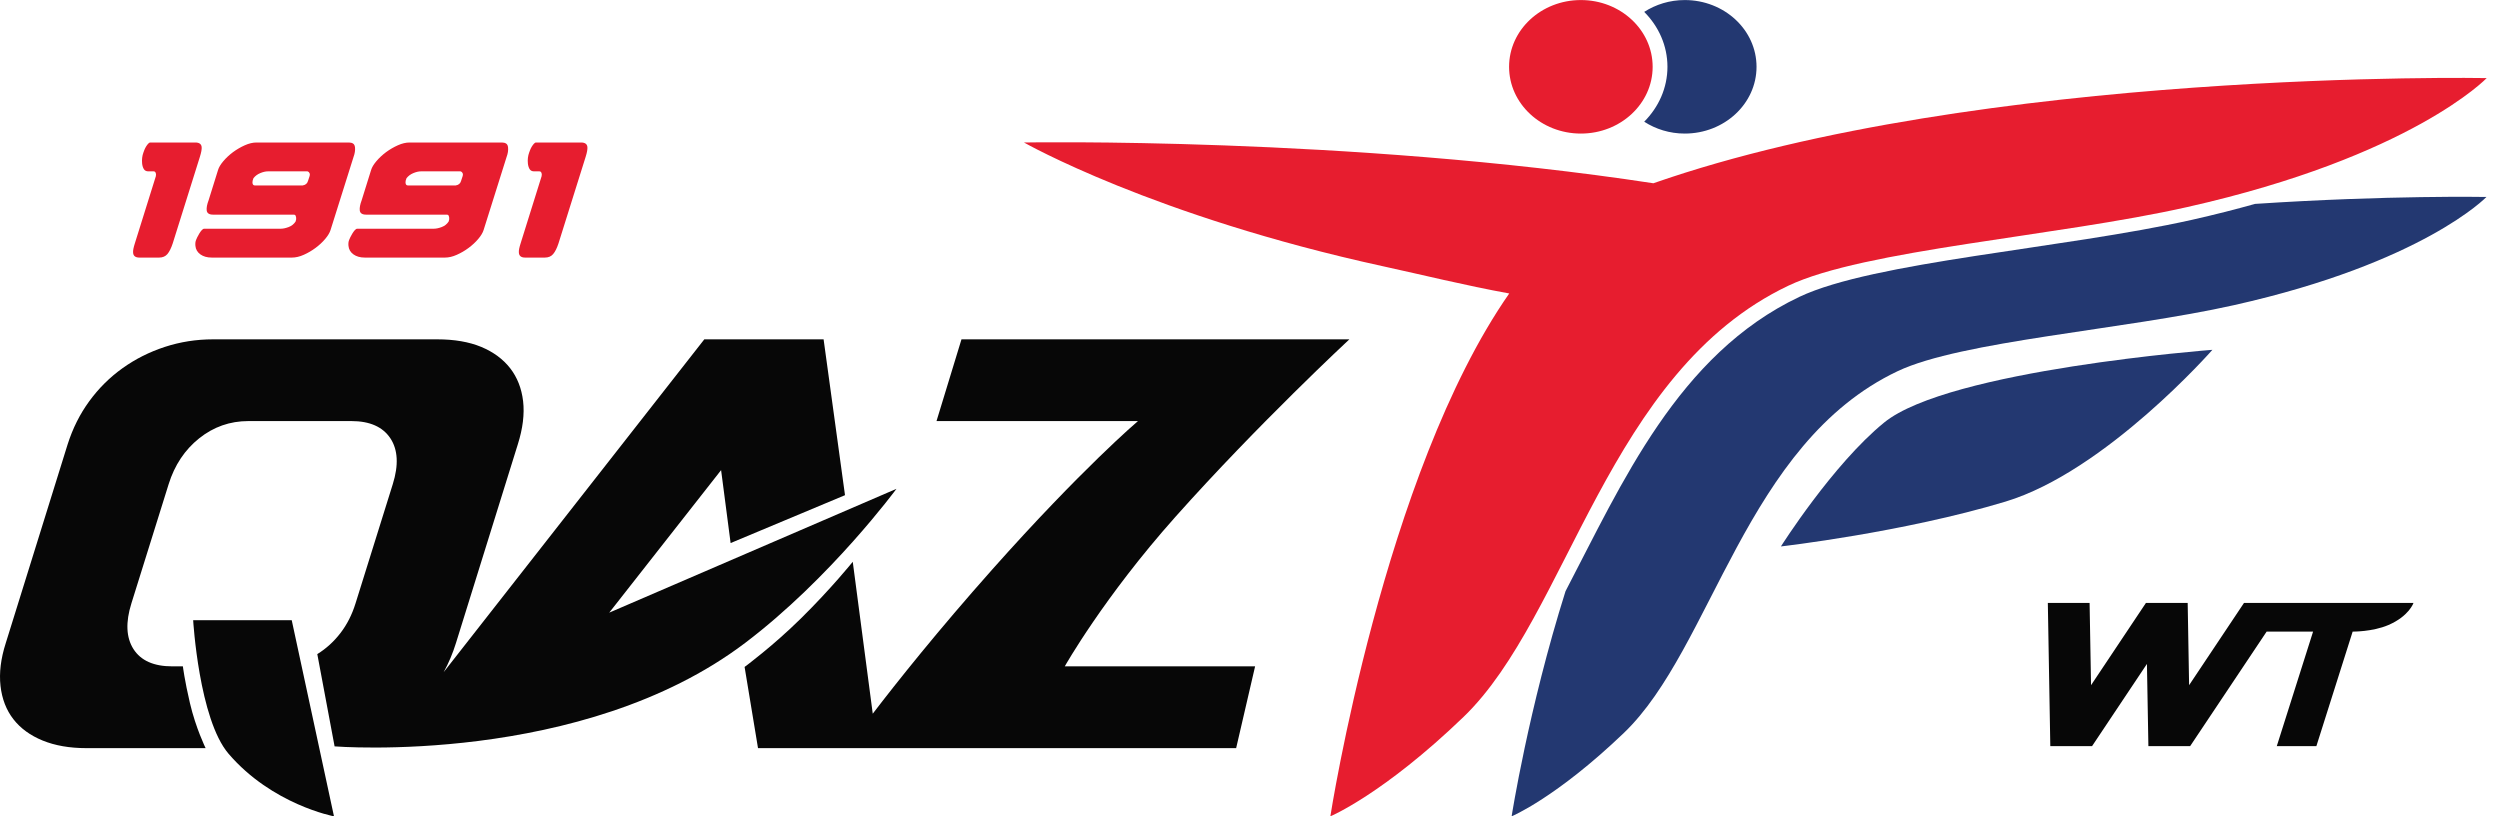<svg width="98" height="32" viewBox="0 0 98 32" fill="none" xmlns="http://www.w3.org/2000/svg">
<mask id="mask0_285_4" style="mask-type:luminance" maskUnits="userSpaceOnUse" x="-8" y="-8" width="114" height="48">
<path d="M101.474 36V-4H-4V36H101.474Z" fill="white" stroke="white" stroke-width="8"/>
</mask>
<g mask="url(#mask0_285_4)">
<path d="M6.109 6.908C6.114 6.864 6.117 6.84 6.116 6.836C6.108 6.757 6.078 6.717 6.027 6.717H5.814C5.734 6.717 5.676 6.688 5.639 6.629C5.603 6.57 5.58 6.496 5.571 6.408C5.557 6.255 5.573 6.112 5.621 5.981C5.629 5.959 5.641 5.926 5.658 5.882C5.675 5.839 5.696 5.795 5.722 5.751C5.749 5.707 5.777 5.669 5.806 5.636C5.836 5.603 5.865 5.586 5.894 5.586H7.654C7.809 5.586 7.893 5.645 7.905 5.764C7.913 5.847 7.89 5.974 7.836 6.146L6.772 9.538C6.71 9.727 6.64 9.867 6.562 9.96C6.484 10.051 6.376 10.097 6.239 10.097H5.463C5.312 10.097 5.23 10.036 5.218 9.913C5.213 9.865 5.217 9.81 5.23 9.748C5.243 9.687 5.261 9.618 5.287 9.538L6.109 6.908Z" fill="#E71D2F"/>
<path d="M9.985 7.269H11.865C11.977 7.252 12.046 7.193 12.074 7.092L12.139 6.894L12.145 6.845C12.146 6.834 12.147 6.831 12.147 6.835C12.144 6.8 12.13 6.772 12.108 6.75C12.084 6.728 12.065 6.717 12.051 6.717H10.503C10.413 6.717 10.313 6.74 10.202 6.786C10.091 6.832 10.002 6.899 9.935 6.986L9.903 7.085C9.898 7.129 9.896 7.155 9.896 7.164C9.903 7.234 9.933 7.269 9.985 7.269ZM12.957 9.018C12.924 9.123 12.855 9.24 12.747 9.367C12.64 9.494 12.513 9.611 12.368 9.719C12.224 9.826 12.07 9.916 11.908 9.988C11.745 10.061 11.59 10.097 11.445 10.097H8.299C8.12 10.097 7.972 10.055 7.855 9.972C7.739 9.888 7.673 9.777 7.66 9.637C7.651 9.545 7.66 9.468 7.686 9.406C7.693 9.384 7.709 9.349 7.732 9.301C7.756 9.253 7.783 9.203 7.813 9.154C7.844 9.103 7.876 9.059 7.909 9.022C7.944 8.984 7.975 8.966 8.004 8.966H11.001C11.095 8.966 11.2 8.944 11.316 8.9C11.432 8.856 11.522 8.784 11.587 8.684L11.608 8.604L11.609 8.539C11.606 8.507 11.598 8.479 11.586 8.453C11.575 8.426 11.552 8.414 11.519 8.414H8.351C8.196 8.414 8.113 8.356 8.102 8.243C8.092 8.141 8.116 8.012 8.176 7.855L8.547 6.665C8.578 6.56 8.649 6.443 8.756 6.316C8.864 6.189 8.99 6.072 9.134 5.964C9.28 5.857 9.434 5.767 9.596 5.695C9.759 5.622 9.912 5.586 10.059 5.586H13.678C13.744 5.586 13.798 5.601 13.841 5.628C13.885 5.657 13.909 5.709 13.917 5.783C13.927 5.893 13.909 6.014 13.861 6.145L12.957 9.018Z" fill="#E71D2F"/>
<path d="M15.985 7.269H17.865C17.977 7.252 18.046 7.193 18.074 7.092L18.139 6.894L18.145 6.845C18.146 6.834 18.147 6.831 18.147 6.835C18.144 6.8 18.13 6.772 18.108 6.75C18.084 6.728 18.065 6.717 18.051 6.717H16.503C16.413 6.717 16.313 6.74 16.202 6.786C16.091 6.832 16.003 6.899 15.935 6.986L15.902 7.085C15.898 7.129 15.896 7.155 15.896 7.164C15.903 7.234 15.933 7.269 15.985 7.269ZM18.957 9.018C18.924 9.123 18.855 9.24 18.747 9.367C18.64 9.494 18.513 9.611 18.368 9.719C18.224 9.826 18.07 9.916 17.907 9.988C17.745 10.061 17.59 10.097 17.445 10.097H14.299C14.12 10.097 13.972 10.055 13.855 9.972C13.739 9.888 13.673 9.777 13.66 9.637C13.651 9.545 13.66 9.468 13.686 9.406C13.693 9.384 13.709 9.349 13.732 9.301C13.756 9.253 13.783 9.203 13.813 9.154C13.844 9.103 13.876 9.059 13.909 9.022C13.944 8.984 13.975 8.966 14.004 8.966H17.001C17.095 8.966 17.2 8.944 17.316 8.9C17.432 8.856 17.522 8.784 17.587 8.684L17.608 8.604L17.609 8.539C17.606 8.507 17.598 8.479 17.586 8.453C17.575 8.426 17.552 8.414 17.519 8.414H14.351C14.196 8.414 14.113 8.356 14.102 8.243C14.092 8.141 14.117 8.012 14.176 7.855L14.547 6.665C14.578 6.56 14.649 6.443 14.756 6.316C14.864 6.189 14.99 6.072 15.134 5.964C15.28 5.857 15.434 5.767 15.596 5.695C15.759 5.622 15.912 5.586 16.059 5.586H19.678C19.744 5.586 19.798 5.601 19.841 5.628C19.885 5.657 19.91 5.709 19.916 5.783C19.927 5.893 19.91 6.014 19.861 6.145L18.957 9.018Z" fill="#E71D2F"/>
<path d="M21.231 6.908C21.236 6.864 21.238 6.84 21.238 6.836C21.23 6.757 21.2 6.717 21.148 6.717H20.936C20.856 6.717 20.797 6.688 20.761 6.629C20.725 6.57 20.702 6.496 20.693 6.408C20.678 6.255 20.695 6.112 20.743 5.981C20.751 5.959 20.763 5.926 20.78 5.882C20.797 5.839 20.818 5.795 20.844 5.751C20.871 5.707 20.899 5.669 20.928 5.636C20.958 5.603 20.987 5.586 21.015 5.586H22.776C22.931 5.586 23.015 5.645 23.026 5.764C23.034 5.847 23.012 5.974 22.958 6.146L21.894 9.538C21.832 9.727 21.762 9.867 21.683 9.96C21.606 10.051 21.498 10.097 21.361 10.097H20.584C20.434 10.097 20.352 10.036 20.34 9.913C20.335 9.865 20.339 9.81 20.352 9.748C20.364 9.687 20.383 9.618 20.409 9.538L21.231 6.908Z" fill="#E71D2F"/>
<path d="M89.601 23.636H89.007H87.964L85.813 26.859L85.757 23.636H84.12L81.969 26.859L81.912 23.636H80.275L80.372 29.248H82.009L84.16 26.026L84.217 29.248H85.854L88.852 24.759H90.673L89.25 29.248H90.802L92.224 24.759C92.224 24.759 92.996 24.769 93.62 24.503C94.434 24.155 94.609 23.636 94.609 23.636H89.601Z" fill="#070707"/>
<path d="M69.812 21.42C69.812 21.42 71.843 18.206 73.858 16.564C76.394 14.497 86.727 13.713 86.727 13.713C86.727 13.713 82.541 18.48 78.615 19.663C74.596 20.875 69.812 21.42 69.812 21.42Z" fill="#233871"/>
<path d="M64.812 7.184C52.842 5.357 40.141 5.586 40.141 5.586C40.141 5.586 45.198 8.472 54.23 10.441C55.733 10.768 57.43 11.189 59.162 11.504C54.237 18.567 52.15 32 52.15 32C52.15 32 54.225 31.133 57.373 28.101C61.493 24.131 63.006 14.578 70.1 11.201C73.062 9.79 80.615 9.27 85.743 8.116C94.536 6.136 97.478 3.061 97.478 3.061C97.478 3.061 77.692 2.688 64.812 7.184Z" fill="#E71D2F"/>
<path d="M88.397 7.993C87.629 8.208 86.809 8.418 85.925 8.617C80.88 9.747 73.45 10.256 70.535 11.637C65.781 13.891 63.575 18.951 61.368 23.176C59.912 27.798 59.256 32 59.256 32C59.256 32 61.005 31.272 63.659 28.728C67.133 25.398 68.408 17.384 74.388 14.55C76.885 13.366 83.253 12.93 87.576 11.961C94.989 10.3 97.469 7.721 97.469 7.721C97.469 7.721 93.61 7.648 88.397 7.993Z" fill="#233871"/>
<path d="M35.141 19.162L23.882 24.016L28.267 18.429L28.64 21.288L33.124 19.411L32.285 13.302H27.609L17.391 26.349C17.587 25.994 17.748 25.613 17.874 25.206L20.297 17.422C20.495 16.797 20.564 16.231 20.506 15.728C20.447 15.225 20.277 14.793 19.999 14.435C19.719 14.076 19.341 13.798 18.865 13.599C18.387 13.401 17.812 13.302 17.14 13.302H8.353C7.697 13.302 7.066 13.401 6.46 13.599C5.854 13.798 5.301 14.076 4.801 14.435C4.3 14.793 3.866 15.225 3.499 15.728C3.131 16.231 2.849 16.797 2.65 17.422L0.227 25.206C0.031 25.816 -0.038 26.378 0.02 26.888C0.078 27.4 0.246 27.835 0.526 28.194C0.804 28.552 1.187 28.831 1.672 29.029C2.157 29.227 2.728 29.327 3.384 29.327H8.06C8.06 29.327 7.674 28.541 7.445 27.56C7.235 26.662 7.169 26.121 7.169 26.121H6.751C6.028 26.121 5.523 25.896 5.234 25.447C4.945 24.996 4.917 24.397 5.152 23.649L6.611 18.979C6.845 18.231 7.244 17.632 7.808 17.182C8.372 16.732 9.015 16.506 9.737 16.506H13.774C14.495 16.506 15.004 16.732 15.303 17.182C15.6 17.632 15.631 18.231 15.397 18.979L13.938 23.649C13.801 24.092 13.604 24.481 13.345 24.817C13.087 25.152 12.784 25.427 12.438 25.641L13.116 29.258C13.116 29.258 22.82 30.036 29.205 25.206C32.564 22.664 35.141 19.162 35.141 19.162Z" fill="#070707"/>
<path d="M52.895 13.302H37.69L36.711 16.507H44.607C44.607 16.507 42.403 18.379 38.897 22.323C36.761 24.726 35.162 26.735 34.212 27.977L33.428 22.022C33.428 22.022 32.59 23.067 31.387 24.252C30.299 25.325 29.188 26.144 29.188 26.144L29.714 29.327H33.208H34.39H48.457L49.2 26.121H41.739C41.739 26.121 43.262 23.419 46.074 20.263C49.329 16.611 52.895 13.302 52.895 13.302Z" fill="#070707"/>
<path d="M7.572 24.313C7.572 24.313 7.8 28.193 8.959 29.546C10.667 31.541 13.092 32 13.092 32L11.436 24.313H7.572Z" fill="#070707"/>
<path d="M66.042 0.002C65.45 0.002 64.905 0.176 64.453 0.466C65.016 1.032 65.364 1.786 65.364 2.619C65.364 3.45 65.016 4.205 64.453 4.771C64.905 5.062 65.45 5.236 66.042 5.236C67.596 5.236 68.856 4.064 68.856 2.619C68.856 1.173 67.596 0.002 66.042 0.002Z" fill="#233871"/>
<path d="M64.784 2.619C64.784 4.064 63.524 5.236 61.97 5.236C60.416 5.236 59.156 4.064 59.156 2.619C59.156 1.173 60.416 0.002 61.97 0.002C63.524 0.002 64.784 1.173 64.784 2.619Z" fill="#E71D2F"/>
</g>
</svg>
